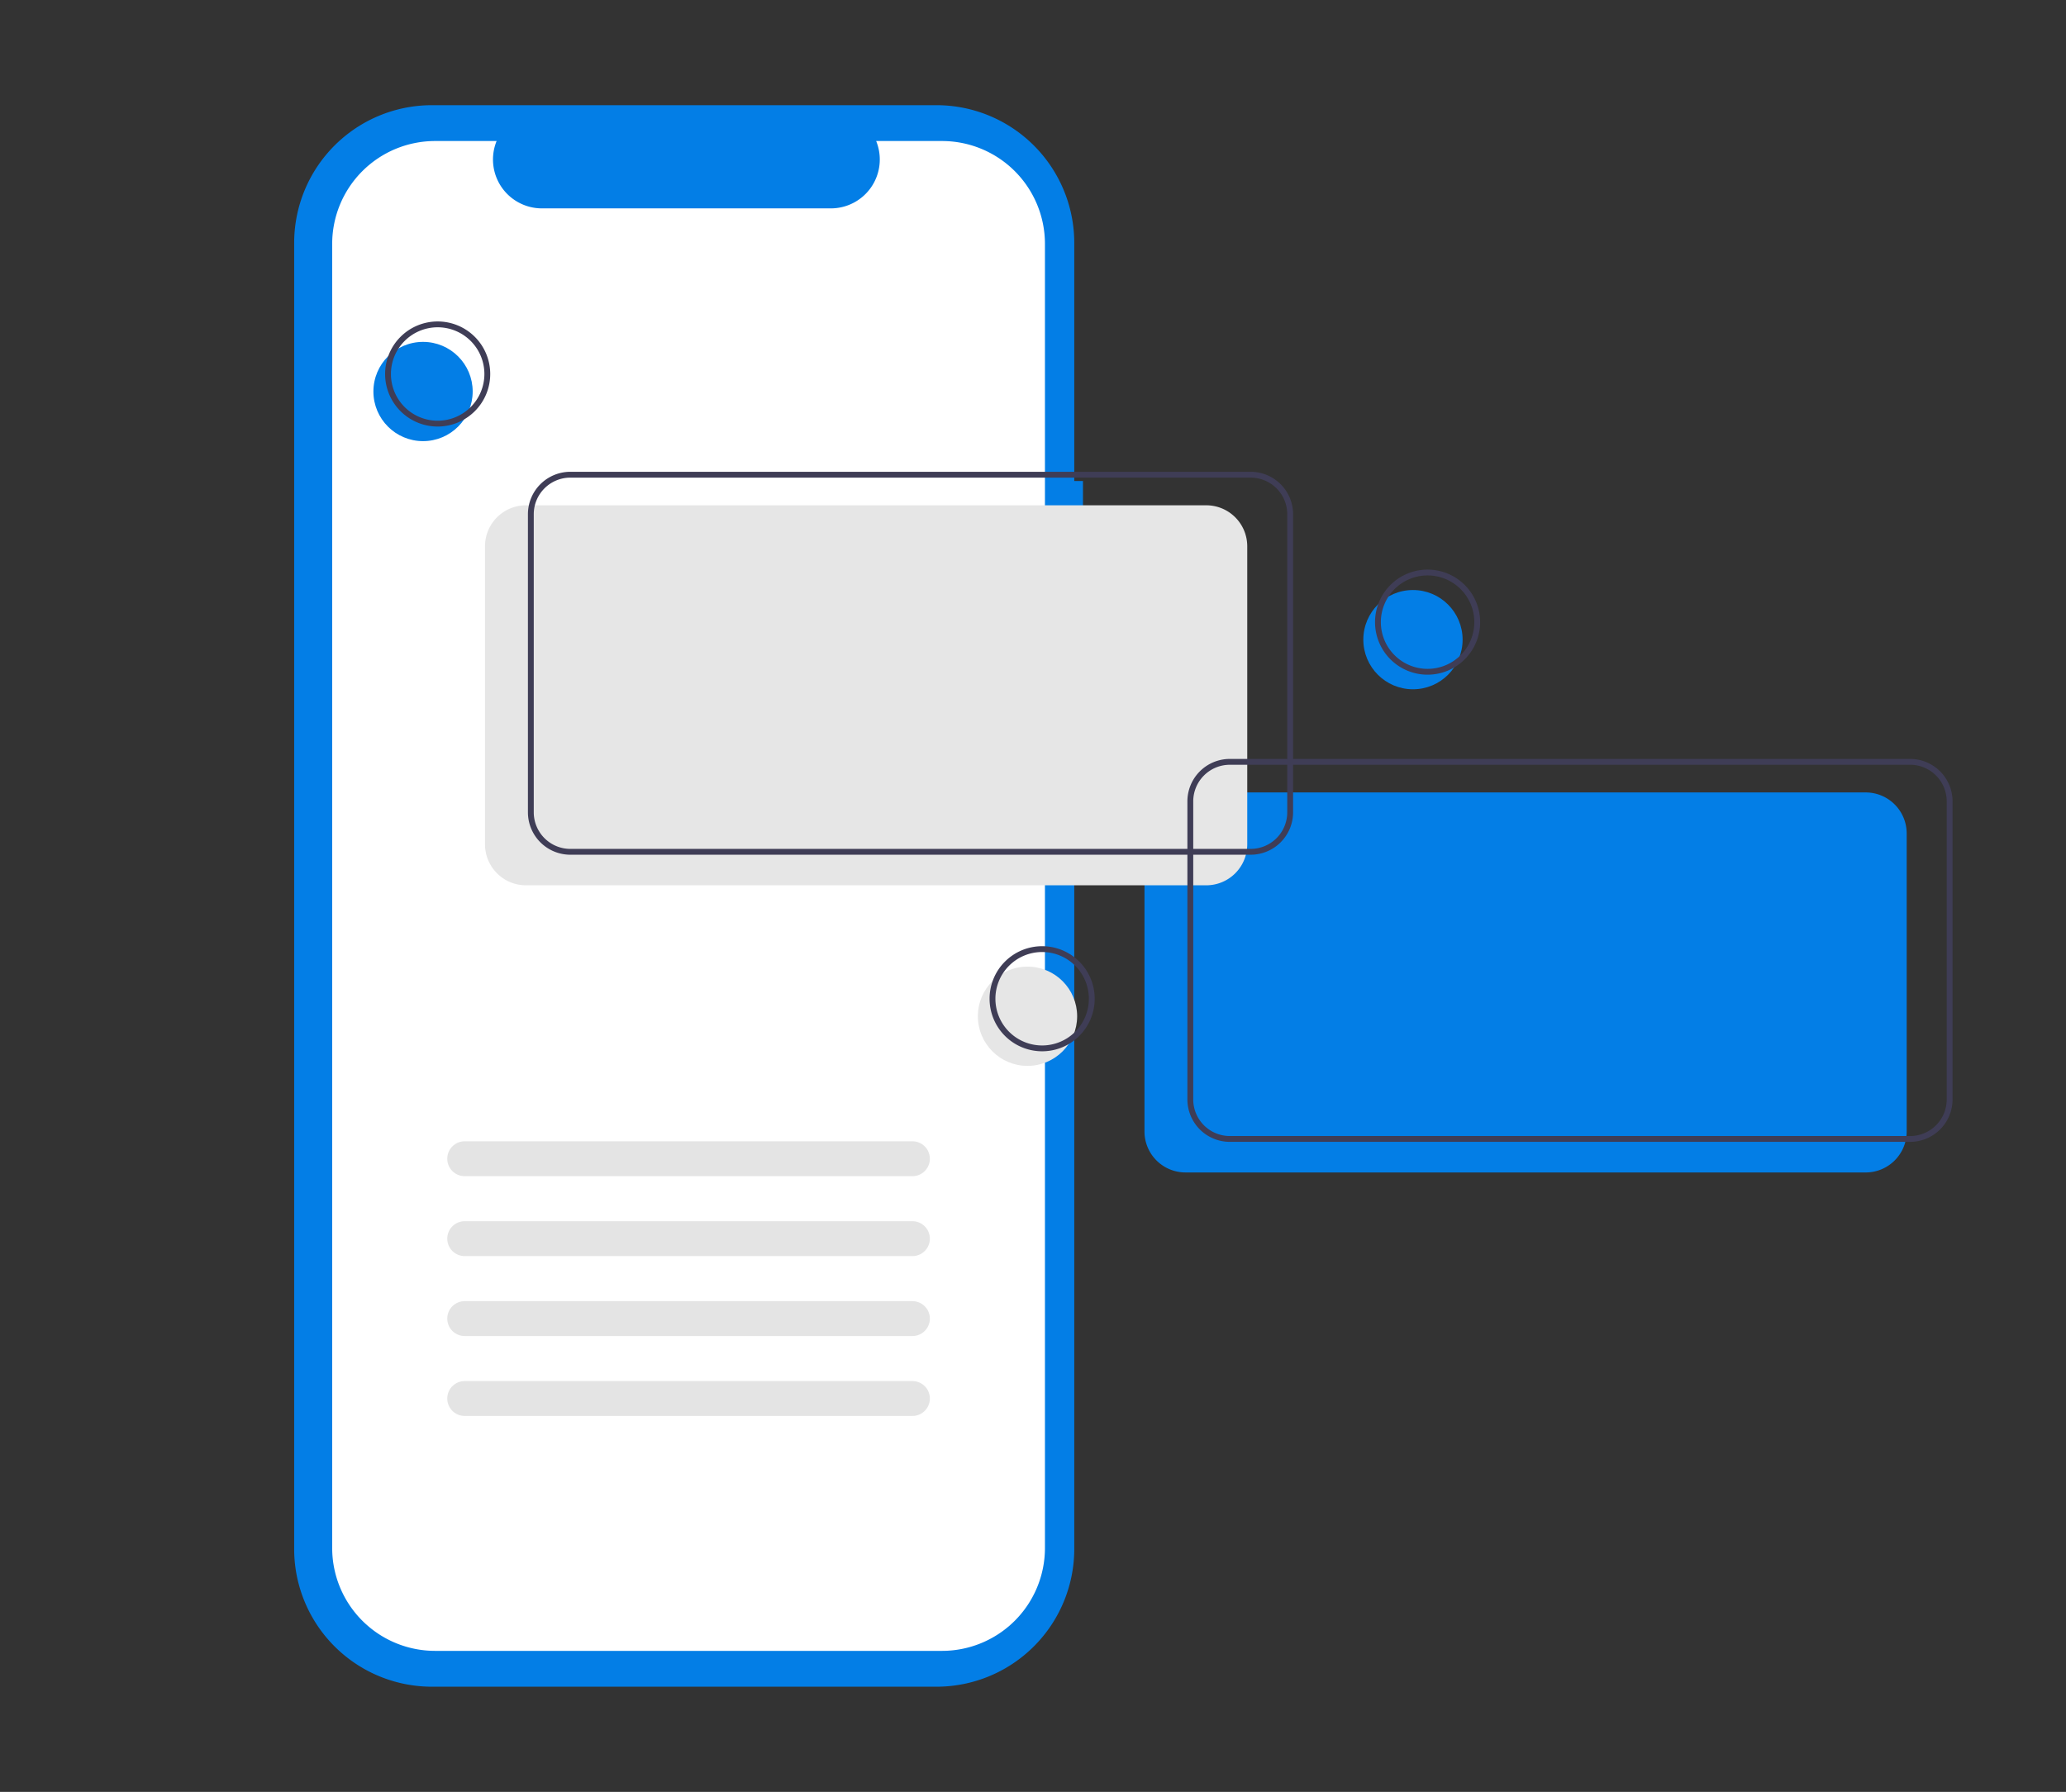 <svg xmlns="http://www.w3.org/2000/svg" xmlns:xlink="http://www.w3.org/1999/xlink" width="302" height="262" viewBox="0 0 302 262">
  <rect x="0" y="0" width="302" height="262" fill="#333333" stroke="none"/>
  <defs>
    <clipPath id="clip-Native_Mobile_Apps_Development">
      <rect width="302" height="262"/>
    </clipPath>
  </defs>
  <g id="Native_Mobile_Apps_Development" data-name="Native Mobile Apps Development" clip-path="url(#clip-Native_Mobile_Apps_Development)">
    <g id="Group_92" data-name="Group 92" transform="translate(-4111 -517)">
      <g id="Group_88" data-name="Group 88" transform="translate(481 -128)">
        <g id="Group_53" data-name="Group 53" transform="translate(2959 -811)">
          <rect id="Rectangle_695" data-name="Rectangle 695" width="302" height="262" transform="translate(671 1456)" fill="none"/>
        </g>
      </g>
      <g id="Group_91" data-name="Group 91" transform="translate(-6)">
        <g id="Group_90" data-name="Group 90" transform="translate(91 -390.621)">
          <path id="Path_623" data-name="Path 623" d="M304.424,204.085h-1.271V169.279a20.145,20.145,0,0,0-20.145-20.145H209.266a20.145,20.145,0,0,0-20.145,20.145V360.23a20.145,20.145,0,0,0,20.145,20.145h73.742a20.145,20.145,0,0,0,20.145-20.145V228.861h1.271Z" transform="translate(3879.879 773.866)" fill="#037ee6"/>
          <path id="Path_624" data-name="Path 624" d="M290.233,160.421h-9.626a7.147,7.147,0,0,1-6.618,9.847H231.744a7.147,7.147,0,0,1-6.618-9.847h-8.991a15.044,15.044,0,0,0-15.044,15.044V366.136a15.044,15.044,0,0,0,15.044,15.044h74.1a15.044,15.044,0,0,0,15.044-15.044h0V175.465a15.044,15.044,0,0,0-15.044-15.044Z" transform="translate(3873.467 767.82)" fill="#fff"/>
        </g>
        <g id="Group_89" data-name="Group 89" transform="translate(4171.583 564)">
          <path id="Path_616" data-name="Path 616" d="M507.8,353.084H408.356a5.993,5.993,0,0,1-5.986-5.986V303.507a5.993,5.993,0,0,1,5.986-5.986H507.8a5.993,5.993,0,0,1,5.986,5.986V347.1a5.993,5.993,0,0,1-5.986,5.986Z" transform="translate(-289.657 -228.656)" fill="#037ee6"/>
          <circle id="Ellipse_40" data-name="Ellipse 40" cx="7.256" cy="7.256" r="7.256" transform="translate(0 2.988)" fill="#037ee6"/>
          <path id="Path_617" data-name="Path 617" d="M150,151.557a7.683,7.683,0,1,1,7.683-7.683A7.683,7.683,0,0,1,150,151.557Zm0-14.513a6.83,6.83,0,1,0,6.83,6.83A6.83,6.83,0,0,0,150,137.044Z" transform="translate(-140.607 -136.19)" fill="#3f3d56"/>
          <circle id="Ellipse_41" data-name="Ellipse 41" cx="7.256" cy="7.256" r="7.256" transform="translate(88.358 94.334)" fill="#e6e6e6"/>
          <path id="Path_618" data-name="Path 618" d="M357,365.557a7.683,7.683,0,1,1,7.683-7.683A7.683,7.683,0,0,1,357,365.557Zm0-14.513a6.83,6.83,0,1,0,6.83,6.83,6.83,6.83,0,0,0-6.83-6.83Z" transform="translate(-259.248 -258.844)" fill="#3f3d56"/>
          <circle id="Ellipse_42" data-name="Ellipse 42" cx="7.256" cy="7.256" r="7.256" transform="translate(144.703 39.27)" fill="#037ee6"/>
          <path id="Path_619" data-name="Path 619" d="M489,236.557a7.683,7.683,0,1,1,7.683-7.683A7.683,7.683,0,0,1,489,236.557Zm0-14.513a6.83,6.83,0,1,0,6.83,6.83A6.83,6.83,0,0,0,489,222.044Z" transform="translate(-334.904 -184.908)" fill="#3f3d56"/>
          <path id="Path_620" data-name="Path 620" d="M281.968,254.728H182.519a5.993,5.993,0,0,1-5.986-5.986V205.151a5.993,5.993,0,0,1,5.986-5.986h99.449a5.993,5.993,0,0,1,5.986,5.986v43.591a5.993,5.993,0,0,1-5.986,5.986Z" transform="translate(-160.219 -172.284)" fill="#e6e6e6"/>
          <path id="Path_621" data-name="Path 621" d="M296.877,243.681H197.429a6.206,6.206,0,0,1-6.2-6.2V193.89a6.206,6.206,0,0,1,6.2-6.2h99.449a6.206,6.206,0,0,1,6.2,6.2v43.591a6.206,6.206,0,0,1-6.2,6.2Zm-99.449-55.137a5.352,5.352,0,0,0-5.346,5.346v43.592a5.352,5.352,0,0,0,5.346,5.346h99.449a5.352,5.352,0,0,0,5.346-5.346V193.89a5.352,5.352,0,0,0-5.346-5.346Z" transform="translate(-168.642 -165.708)" fill="#3f3d56"/>
          <path id="Path_622" data-name="Path 622" d="M522.714,342.036H423.266a6.207,6.207,0,0,1-6.2-6.2V292.245a6.206,6.206,0,0,1,6.2-6.2h99.448a6.206,6.206,0,0,1,6.2,6.2v43.591a6.207,6.207,0,0,1-6.2,6.2ZM423.266,286.9a5.352,5.352,0,0,0-5.346,5.346v43.591a5.352,5.352,0,0,0,5.346,5.346h99.448a5.352,5.352,0,0,0,5.346-5.346V292.245a5.352,5.352,0,0,0-5.346-5.346Z" transform="translate(-298.08 -222.08)" fill="#3f3d56"/>
        </g>
        <path id="Path_625" data-name="Path 625" d="M495.217,602.017H429.775a2.55,2.55,0,0,1,0-5.1h65.442a2.55,2.55,0,0,1,0,5.1Z" transform="translate(3755.156 86.957)" fill="#e4e4e4"/>
        <path id="Path_626" data-name="Path 626" d="M495.217,629.517H429.775a2.55,2.55,0,0,1,0-5.1h65.442a2.55,2.55,0,0,1,0,5.1Z" transform="translate(3755.156 71.143)" fill="#e4e4e4"/>
        <path id="Path_627" data-name="Path 627" d="M495.217,657.017H429.775a2.55,2.55,0,0,1,0-5.1h65.442a2.55,2.55,0,0,1,0,5.1Z" transform="translate(3755.156 55.329)" fill="#e4e4e4"/>
        <path id="Path_628" data-name="Path 628" d="M495.217,657.017H429.775a2.55,2.55,0,0,1,0-5.1h65.442a2.55,2.55,0,0,1,0,5.1Z" transform="translate(3755.156 67.015)" fill="#e4e4e4"/>
      </g>
    </g>
  </g>
</svg>
